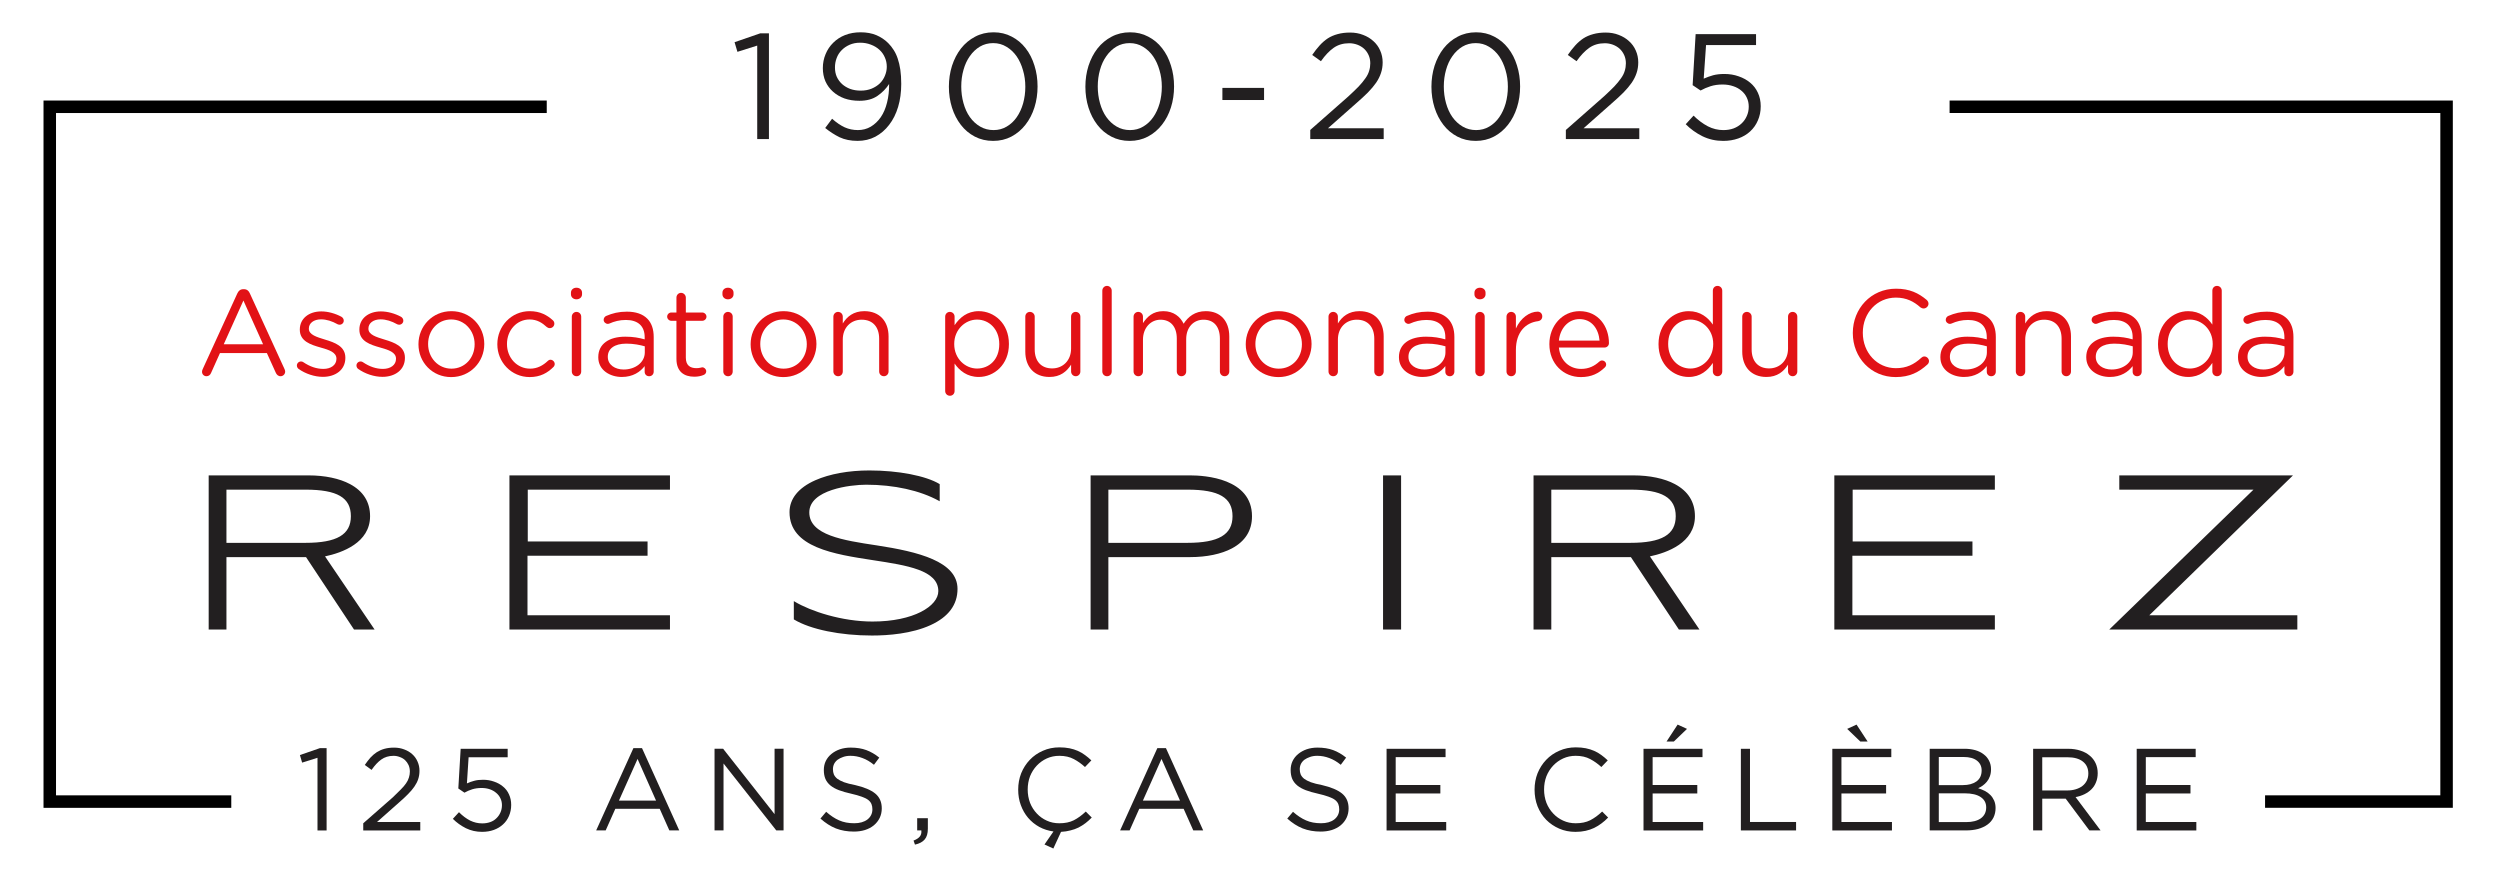 <svg xmlns="http://www.w3.org/2000/svg" viewBox="0 0 400 140" enable-background="new 0 0 400 140" width="400" height="140">
  <title>Association pulmonaire du Canada: 125 ans, ça se Célébre, 1900-2025</title>
  <defs><style>.st0{fill:none;stroke:#000;stroke-width:2px;}.st1{fill:#221f20;}.st2{fill:#e21216;}</style></defs>
  <g class="st0">
    <path d="m87.479 17.085h-79.516v111.17h29.042"/>
    <path d="m362.41 128.25h29.042s0-111.17 0-111.17h-79.516"/>
  </g>
  <g class="st1">
    <path d="m81.51 100.72h25.685v-2.282h-22.797v-9.52h19.211v-2.283h-19.166v-8.291h22.752v-2.282h-25.685zm189.68-18.121c0-2.275-1.081-4.006-3.212-5.145-1.68-0.898-4.031-1.392-6.62-1.392h-15.992v24.658h2.842v-11.583h12.734l7.65 11.544 0.026 0.04h3.293l-7.924-11.699c2.751-0.583 7.203-2.183 7.203-6.422zm-10.338 4.256h-12.644v-8.511h12.644c5.093 0 7.265 1.273 7.265 4.255 0 2.944-2.241 4.256-7.265 4.256zm-201.64-4.256c0-2.275-1.08-4.006-3.212-5.145-1.679-0.898-4.031-1.392-6.62-1.392h-15.991v24.658h2.842v-11.583h12.734l7.649 11.544 0.026 0.04h3.293l-7.926-11.699c2.751-0.583 7.205-2.183 7.205-6.422zm-10.338 4.256h-12.643v-8.511h12.643c5.093 0 7.266 1.273 7.266 4.255 0 2.944-2.241 4.256-7.266 4.256zm91.341 0.396h-1e-3c-5.273-0.797-10.726-1.621-10.726-5.266 0-3.635 6.572-4.431 9.104-4.431 4.465 0 8.596 0.915 11.631 2.578l0.13 0.071v-2.743l-0.043-0.026c-2.193-1.313-6.594-2.162-11.214-2.162-3.295 0-6.368 0.558-8.653 1.571-2.695 1.195-4.12 2.958-4.12 5.098 0 5.647 7.129 6.735 13.419 7.696 5.343 0.816 10.39 1.587 10.39 4.939 0 2.394-3.939 4.87-10.53 4.87-4.905 0-9.896-1.654-12.456-3.19l-0.134-0.08v2.924l0.042 0.026c2.617 1.578 7.391 2.558 12.456 2.558 2.621 0 6.377-0.29 9.39-1.67 2.855-1.308 4.303-3.255 4.303-5.789 0-4.387-6.243-5.946-12.99-6.976zm203.68 11.187 22.828-22.225 0.154-0.151h-27.79v2.282h21.472l-22.917 22.225-0.156 0.151h30.089v-2.282h-23.681zm-50.402 2.282h25.685v-2.282h-22.798v-9.52h19.212v-2.283h-19.166v-8.291h22.752v-2.282h-25.685zm-72.206 0h2.888v-24.658h-2.888zm-30.844-24.658h-15.946v24.658h2.842v-11.583h13.104c2.609 0 4.975-0.494 6.66-1.392 2.136-1.138 3.218-2.869 3.218-5.146 0-6.066-7.56-6.537-9.878-6.537zm-0.46 10.793h-12.644v-8.511h12.644c5.061 0 7.22 1.273 7.22 4.255 0 2.944-2.227 4.256-7.22 4.256z"/>
    <path d="m117.53 6.752 0.458 1.542 3.167-1v14.958h1.875v-16.917h-1.396l-4.104 1.417z"/>
    <path d="M144.198,13.418c0-.844-.052-1.604-.146-2.271-.099-.667-.24-1.255-.417-1.771-.167-.51-.385-.969-.646-1.375-.25-.401-.542-.771-.875-1.104-.542-.542-1.177-.964-1.896-1.271-.724-.302-1.562-.458-2.521-.458-.906,0-1.729.146-2.479.438-.74.292-1.37.703-1.896,1.229-.531.516-.938,1.125-1.229,1.833-.292.698-.438,1.438-.438,2.229,0,.766.135,1.474.417,2.125.292.641.693,1.188,1.208,1.646.51.458,1.125.823,1.833,1.083.719.25,1.521.375,2.396.375,1.167,0,2.13-.26,2.896-.792.76-.526,1.38-1.156,1.854-1.896.01,1.073-.099,2.062-.333,2.979-.224.906-.557,1.682-1,2.333-.448.641-.979,1.146-1.604,1.521-.625.365-1.312.542-2.062.542s-1.453-.146-2.104-.438c-.656-.302-1.328-.76-2.021-1.375l-1.104,1.479c.719.583,1.484,1.078,2.292,1.479.818.385,1.781.583,2.896.583,1.042,0,1.984-.224,2.833-.667.859-.458,1.594-1.089,2.208-1.896.625-.802,1.104-1.76,1.438-2.875.333-1.109.5-2.338.5-3.688ZM141.885,10.689c0,.474-.099.948-.292,1.417-.182.458-.453.87-.812,1.229-.365.349-.807.635-1.333.854-.516.208-1.094.312-1.729.312-.615,0-1.177-.088-1.688-.271-.5-.193-.932-.448-1.292-.771-.365-.333-.646-.719-.854-1.167-.198-.443-.292-.943-.292-1.5,0-.526.088-1.026.271-1.5.177-.484.443-.901.792-1.25.344-.359.771-.651,1.271-.875.5-.219,1.062-.333,1.688-.333s1.198.104,1.729.312c.526.198.979.469,1.354.812.385.349.677.76.875,1.229.208.458.312.958.312,1.5Z"/>
    <path d="M166.01,13.835c0-1.193-.167-2.312-.5-3.354-.323-1.052-.792-1.979-1.417-2.771-.615-.792-1.354-1.406-2.229-1.854-.865-.458-1.828-.688-2.896-.688-1.099,0-2.083.24-2.958.708-.875.458-1.625,1.083-2.25,1.875-.615.792-1.094,1.719-1.438,2.771-.333,1.057-.5,2.177-.5,3.354,0,1.182.167,2.302.5,3.354.333,1.042.802,1.958,1.417,2.75.609.792,1.354,1.417,2.229,1.875s1.854.688,2.938.688c1.068,0,2.042-.229,2.917-.688.885-.469,1.635-1.104,2.25-1.896.625-.792,1.104-1.714,1.438-2.771.333-1.052.5-2.172.5-3.354ZM164.052,13.877c0,.932-.12,1.823-.354,2.667-.24.833-.578,1.573-1.021,2.208-.432.625-.969,1.125-1.604,1.5-.625.375-1.328.562-2.104.562-.792,0-1.51-.188-2.146-.562-.641-.375-1.188-.88-1.646-1.521-.448-.635-.786-1.38-1.021-2.229-.24-.859-.354-1.75-.354-2.667,0-.927.115-1.812.354-2.646.234-.844.573-1.583,1.021-2.208.443-.635.979-1.146,1.604-1.521.635-.375,1.344-.562,2.125-.562.792,0,1.5.198,2.125.583.635.375,1.177.885,1.625,1.521.443.641.781,1.385,1.021,2.229.25.833.375,1.719.375,2.646Z"/>
    <path d="M187.85,13.835c0-1.193-.167-2.312-.5-3.354-.323-1.052-.792-1.979-1.417-2.771-.615-.792-1.354-1.406-2.229-1.854-.865-.458-1.828-.688-2.896-.688-1.099,0-2.083.24-2.958.708-.875.458-1.625,1.083-2.25,1.875-.615.792-1.094,1.719-1.438,2.771-.333,1.057-.5,2.177-.5,3.354,0,1.182.167,2.302.5,3.354.333,1.042.802,1.958,1.417,2.75.609.792,1.354,1.417,2.229,1.875s1.854.688,2.938.688c1.068,0,2.042-.229,2.917-.688.885-.469,1.635-1.104,2.25-1.896.625-.792,1.104-1.714,1.438-2.771.333-1.052.5-2.172.5-3.354ZM185.892,13.877c0,.932-.12,1.823-.354,2.667-.24.833-.578,1.573-1.021,2.208-.432.625-.969,1.125-1.604,1.5-.625.375-1.328.562-2.104.562-.792,0-1.51-.188-2.146-.562-.641-.375-1.188-.88-1.646-1.521-.448-.635-.786-1.38-1.021-2.229-.24-.859-.354-1.75-.354-2.667,0-.927.115-1.812.354-2.646.234-.844.573-1.583,1.021-2.208.443-.635.979-1.146,1.604-1.521.635-.375,1.344-.562,2.125-.562.792,0,1.5.198,2.125.583.635.375,1.177.885,1.625,1.521.443.641.781,1.385,1.021,2.229.25.833.375,1.719.375,2.646Z"/>
    <path d="m202.25 16.002v-1.938h-6.667v1.938h6.667z"/>
    <path d="M215.87,6.918c.443,0,.875.078,1.292.229.417.156.776.37,1.083.646.302.281.547.62.729,1.021.177.391.271.828.271,1.312,0,.417-.062.828-.188,1.229-.115.391-.312.786-.604,1.188-.281.406-.641.844-1.083,1.312-.448.458-.99.979-1.625,1.562l-6.104,5.375v1.458h11.75v-1.729h-8.917l4.5-3.979c.734-.635,1.365-1.219,1.896-1.75.526-.542.964-1.062,1.312-1.562.344-.51.604-1.026.771-1.542.177-.51.271-1.083.271-1.708,0-.677-.135-1.312-.396-1.896-.25-.583-.615-1.083-1.083-1.5-.458-.427-1.01-.76-1.646-1-.625-.25-1.323-.375-2.083-.375-.74,0-1.406.083-2,.25-.583.156-1.115.385-1.583.688-.458.307-.891.682-1.292,1.125-.406.448-.802.953-1.188,1.521l1.396,1c.667-.943,1.344-1.656,2.042-2.146.693-.484,1.521-.729,2.479-.729Z"/>
    <path d="M243.218,13.835c0-1.193-.167-2.312-.5-3.354-.323-1.052-.792-1.979-1.417-2.771-.615-.792-1.354-1.406-2.229-1.854-.865-.458-1.828-.688-2.896-.688-1.099,0-2.083.24-2.958.708-.875.458-1.625,1.083-2.25,1.875-.615.792-1.094,1.719-1.438,2.771-.333,1.057-.5,2.177-.5,3.354,0,1.182.167,2.302.5,3.354.333,1.042.802,1.958,1.417,2.75.609.792,1.354,1.417,2.229,1.875s1.854.688,2.938.688c1.068,0,2.042-.229,2.917-.688.885-.469,1.635-1.104,2.25-1.896.625-.792,1.104-1.714,1.438-2.771.333-1.052.5-2.172.5-3.354ZM241.26,13.877c0,.932-.12,1.823-.354,2.667-.24.833-.578,1.573-1.021,2.208-.432.625-.969,1.125-1.604,1.5-.625.375-1.328.562-2.104.562-.792,0-1.51-.188-2.146-.562-.641-.375-1.188-.88-1.646-1.521-.448-.635-.786-1.38-1.021-2.229-.24-.859-.354-1.75-.354-2.667,0-.927.115-1.812.354-2.646.234-.844.573-1.583,1.021-2.208.443-.635.979-1.146,1.604-1.521.635-.375,1.344-.562,2.125-.562.792,0,1.5.198,2.125.583.635.375,1.177.885,1.625,1.521.443.641.781,1.385,1.021,2.229.25.833.375,1.719.375,2.646Z"/>
    <path d="M256.766,6.918c.443,0,.875.078,1.292.229.417.156.776.37,1.083.646.302.281.547.62.729,1.021.177.391.271.828.271,1.312,0,.417-.062.828-.188,1.229-.115.391-.312.786-.604,1.188-.281.406-.641.844-1.083,1.312-.448.458-.99.979-1.625,1.562l-6.104,5.375v1.458h11.75v-1.729h-8.917l4.5-3.979c.734-.635,1.365-1.219,1.896-1.75.526-.542.964-1.062,1.312-1.562.344-.51.604-1.026.771-1.542.177-.51.271-1.083.271-1.708,0-.677-.135-1.312-.396-1.896-.25-.583-.615-1.083-1.083-1.5-.458-.427-1.01-.76-1.646-1-.625-.25-1.323-.375-2.083-.375-.74,0-1.406.083-2,.25-.583.156-1.115.385-1.583.688-.458.307-.891.682-1.292,1.125-.406.448-.802.953-1.188,1.521l1.396,1c.667-.943,1.344-1.656,2.042-2.146.693-.484,1.521-.729,2.479-.729Z"/>
    <path d="M270.822,13.627l1.271.854c.5-.276,1.031-.505,1.604-.688.568-.177,1.208-.271,1.917-.271.625,0,1.193.094,1.708.271.51.167.948.411,1.312.729.375.307.656.677.854,1.104.208.432.312.911.312,1.438,0,.542-.104,1.042-.312,1.5-.198.458-.474.854-.833,1.188-.349.333-.771.599-1.271.792-.5.182-1.052.271-1.646.271-.865,0-1.688-.198-2.479-.604-.792-.417-1.557-.984-2.292-1.708l-1.25,1.375c.76.766,1.651,1.406,2.667,1.917,1.026.5,2.135.75,3.333.75.875,0,1.677-.135,2.417-.396.734-.26,1.365-.635,1.896-1.125.526-.484.938-1.068,1.229-1.75.302-.677.458-1.438.458-2.271,0-.802-.156-1.526-.458-2.167-.292-.635-.703-1.172-1.229-1.604-.531-.443-1.146-.781-1.854-1.021-.698-.25-1.453-.375-2.271-.375-.698,0-1.302.073-1.812.208-.5.141-1,.323-1.5.542l.375-5.375h8v-1.75h-9.667l-.479,8.167Z"/>
    <path d="m47.987 120.81 0.354 1.208 2.458-0.771v11.625h1.458v-13.167h-1.083l-3.188 1.104z"/>
    <path d="M62.954,120.93c.344,0,.677.062,1,.188.333.115.615.281.854.5.234.224.422.49.562.792.135.307.208.656.208,1.042,0,.323-.052.635-.146.938-.083.307-.24.62-.458.938-.208.307-.495.641-.854,1-.349.365-.766.771-1.25,1.229l-4.75,4.167v1.146h9.125v-1.354h-6.917l3.479-3.083c.583-.5,1.073-.958,1.479-1.375.417-.417.755-.818,1.021-1.208.276-.401.479-.797.604-1.188.135-.401.208-.844.208-1.333,0-.526-.104-1.021-.312-1.479-.198-.458-.474-.844-.833-1.167-.365-.333-.792-.589-1.292-.771-.49-.193-1.031-.292-1.625-.292-.573,0-1.083.062-1.542.188-.448.125-.854.307-1.229.542-.365.24-.703.531-1.021.875-.307.349-.604.74-.896,1.167l1.083.792c.51-.734,1.031-1.292,1.562-1.667.542-.385,1.188-.583,1.938-.583Z"/>
    <path d="M73.334,126.16l.979.667c.385-.219.802-.401,1.25-.542.443-.135.943-.208,1.5-.208.484,0,.922.073,1.312.208.401.141.74.333,1.021.583.292.24.51.521.667.854.167.333.25.703.25,1.104,0,.432-.083.828-.25,1.188-.156.349-.37.656-.646.917-.266.266-.594.469-.979.604-.391.141-.823.208-1.292.208-.667,0-1.312-.151-1.938-.458-.615-.318-1.203-.76-1.771-1.333l-.979,1.062c.594.599,1.292,1.099,2.083,1.5.792.385,1.651.583,2.583.583.693,0,1.323-.104,1.896-.312.568-.208,1.052-.5,1.458-.875.417-.375.734-.823.958-1.354.234-.542.354-1.13.354-1.771,0-.625-.12-1.188-.354-1.688-.224-.5-.542-.917-.958-1.25-.406-.344-.885-.609-1.438-.792-.542-.193-1.125-.292-1.75-.292-.557,0-1.031.057-1.417.167-.391.099-.781.24-1.167.417l.271-4.188h6.25v-1.354h-7.521l-.375,6.354Z"/>
    <path d="m102.72 119.7h-1.375l-5.958 13.167h1.521l1.542-3.458h7.104l1.542 3.458h1.583l-5.958-13.167zm2.25 8.396h-5.938l2.979-6.667 2.958 6.667z"/>
    <path d="m123.93 130.26-8.229-10.458h-1.375v13.062h1.438v-10.708l8.438 10.708h1.167v-13.062h-1.438v10.458z"/>
    <path d="M133.27,123.076c0-.302.062-.589.188-.854.135-.26.323-.484.562-.667.25-.177.542-.323.875-.438.344-.125.734-.188,1.167-.188.667,0,1.302.12,1.917.354.625.224,1.24.583,1.854,1.083l.854-1.146c-.667-.542-1.365-.943-2.083-1.208-.708-.26-1.542-.396-2.5-.396-.625,0-1.203.094-1.729.271-.516.182-.969.432-1.354.75-.391.323-.688.698-.896,1.125-.208.432-.312.911-.312,1.438,0,.542.083,1.016.25,1.417.177.406.448.76.812,1.062.359.292.812.542,1.354.75.552.208,1.208.396,1.958.562.677.156,1.24.312,1.688.479.443.156.792.328,1.042.521.25.198.422.417.521.667.094.24.146.516.146.833,0,.667-.266,1.208-.792,1.625-.531.406-1.24.604-2.125.604-.906,0-1.703-.151-2.396-.458-.698-.302-1.391-.76-2.083-1.375l-.917,1.083c.792.708,1.615,1.24,2.479,1.583.859.333,1.818.5,2.875.5.635,0,1.229-.083,1.771-.25.552-.177,1.026-.427,1.417-.75.401-.333.714-.729.938-1.188.219-.458.333-.964.333-1.521,0-1.01-.349-1.802-1.042-2.375-.698-.568-1.766-1.021-3.208-1.354-.724-.135-1.323-.292-1.792-.458-.458-.177-.823-.365-1.083-.562-.25-.208-.432-.438-.542-.688-.099-.25-.146-.526-.146-.833Z"/>
    <path d="M146.166,134.493l.229.646c.708-.156,1.229-.432,1.562-.833.333-.391.5-.958.5-1.708v-1.688h-1.708v1.958h.667c.042.401-.042.729-.25.979-.198.25-.531.464-1,.646Z"/>
    <path d="M168.556,133.035l-1.438,2.083,1.417.646,1.229-2.667c.542-.031,1.042-.104,1.5-.229.458-.109.885-.26,1.292-.458.401-.208.776-.443,1.125-.708.344-.26.677-.562,1-.896l-.958-.958c-.625.599-1.266,1.062-1.917,1.396-.641.323-1.411.479-2.312.479-.724,0-1.391-.135-2-.417-.615-.276-1.146-.656-1.604-1.146-.458-.484-.823-1.052-1.083-1.708-.25-.667-.375-1.375-.375-2.125,0-.76.125-1.469.375-2.125.26-.651.625-1.219,1.083-1.708.458-.484.99-.865,1.604-1.146.609-.276,1.276-.417,2-.417.901,0,1.672.177,2.312.521.635.333,1.234.76,1.792,1.271l1.021-1.062c-.333-.318-.677-.604-1.021-.854-.349-.26-.729-.484-1.146-.667-.406-.177-.849-.318-1.333-.417-.474-.094-1.01-.146-1.604-.146-.958,0-1.844.182-2.646.542-.807.349-1.51.833-2.104,1.458-.583.615-1.042,1.328-1.375,2.146-.323.823-.479,1.698-.479,2.625,0,.875.135,1.698.417,2.458.276.766.667,1.448,1.167,2.042.5.583,1.094,1.073,1.792,1.458.693.375,1.448.615,2.271.729Z"/>
    <path d="m186.55 119.7h-1.375l-5.958 13.167h1.521l1.542-3.458h7.104l1.542 3.458h1.583l-5.958-13.167zm2.25 8.396h-5.938l2.979-6.667 2.958 6.667z"/>
    <path d="M207.962,123.076c0-.302.062-.589.188-.854.135-.26.323-.484.562-.667.25-.177.542-.323.875-.438.344-.125.734-.188,1.167-.188.667,0,1.302.12,1.917.354.625.224,1.24.583,1.854,1.083l.854-1.146c-.667-.542-1.365-.943-2.083-1.208-.708-.26-1.542-.396-2.5-.396-.625,0-1.203.094-1.729.271-.516.182-.969.432-1.354.75-.391.323-.688.698-.896,1.125-.208.432-.312.911-.312,1.438,0,.542.083,1.016.25,1.417.177.406.448.76.812,1.062.359.292.812.542,1.354.75.552.208,1.208.396,1.958.562.677.156,1.24.312,1.688.479.443.156.792.328,1.042.521.25.198.422.417.521.667.094.24.146.516.146.833,0,.667-.266,1.208-.792,1.625-.531.406-1.24.604-2.125.604-.906,0-1.703-.151-2.396-.458-.698-.302-1.391-.76-2.083-1.375l-.917,1.083c.792.708,1.615,1.24,2.479,1.583.859.333,1.818.5,2.875.5.635,0,1.229-.083,1.771-.25.552-.177,1.026-.427,1.417-.75.401-.333.714-.729.938-1.188.219-.458.333-.964.333-1.521,0-1.01-.349-1.802-1.042-2.375-.698-.568-1.766-1.021-3.208-1.354-.724-.135-1.323-.292-1.792-.458-.458-.177-.823-.365-1.083-.562-.25-.208-.432-.438-.542-.688-.099-.25-.146-.526-.146-.833Z"/>
    <path d="m231.29 119.81h-9.438v13.062h9.542v-1.354h-8.083v-4.562h7.146v-1.354h-7.146v-4.458h7.979v-1.333z"/>
    <path d="M257.301,130.805l-.958-.958c-.625.599-1.266,1.062-1.917,1.396-.641.323-1.411.479-2.312.479-.724,0-1.391-.135-2-.417-.615-.276-1.146-.656-1.604-1.146-.458-.484-.823-1.052-1.083-1.708-.25-.667-.375-1.375-.375-2.125,0-.76.125-1.469.375-2.125.26-.651.625-1.219,1.083-1.708.458-.484.99-.865,1.604-1.146.609-.276,1.276-.417,2-.417.901,0,1.672.177,2.312.521.635.333,1.234.76,1.792,1.271l1.021-1.062c-.333-.318-.677-.604-1.021-.854-.349-.26-.729-.484-1.146-.667-.406-.177-.849-.318-1.333-.417-.474-.094-1.01-.146-1.604-.146-.958,0-1.844.182-2.646.542-.807.349-1.51.833-2.104,1.458-.583.615-1.042,1.328-1.375,2.146-.323.823-.479,1.698-.479,2.625,0,.948.156,1.833.479,2.667.333.823.792,1.536,1.375,2.146.594.599,1.292,1.073,2.083,1.417.792.344,1.656.521,2.604.521.594,0,1.135-.057,1.625-.167.484-.109.938-.26,1.354-.458.427-.208.823-.448,1.188-.729.375-.276.729-.589,1.062-.938Z"/>
    <path d="m272.4 119.81h-9.438v13.062h9.542v-1.354h-8.083v-4.562h7.146v-1.354h-7.146v-4.458h7.979v-1.333zm-4.583-1.167 2.104-2.021-1.5-0.688-1.771 2.708h1.167z"/>
    <path d="m278.54 132.87h8.833v-1.354h-7.375v-11.708h-1.458v13.062z"/>
    <path d="m302.61 119.81h-9.438v13.062h9.542v-1.354h-8.083v-4.562h7.146v-1.354h-7.146v-4.458h7.979v-1.333zm-4.958-1.167h1.167l-1.771-2.708-1.5 0.688 2.104 2.021z"/>
    <path d="M314.312,119.805h-5.562v13.062h5.792c.708,0,1.354-.073,1.938-.229.594-.167,1.104-.401,1.521-.708.417-.302.734-.677.958-1.125.219-.458.333-.964.333-1.521,0-.443-.078-.839-.229-1.188-.156-.344-.354-.646-.604-.896-.24-.25-.531-.464-.875-.646-.349-.177-.708-.323-1.083-.438.25-.109.49-.25.729-.417.25-.177.469-.385.667-.625.208-.25.365-.531.479-.854.125-.333.188-.714.188-1.146,0-.5-.104-.948-.312-1.354-.198-.401-.479-.74-.854-1.021-.365-.292-.807-.51-1.333-.667-.531-.151-1.115-.229-1.75-.229ZM314.062,125.618h-3.854v-4.5h3.958c.943,0,1.656.198,2.146.583.5.391.75.911.75,1.562,0,.781-.281,1.37-.833,1.771-.557.391-1.281.583-2.167.583ZM314.583,131.535h-4.375v-4.604h4.125c1.135,0,2,.203,2.583.604.583.391.875.938.875,1.646,0,.75-.286,1.333-.854,1.75-.573.406-1.354.604-2.354.604Z"/>
    <path d="M336.091,132.868l-4-5.333c.51-.094.984-.25,1.417-.458.427-.208.802-.469,1.125-.792.318-.318.562-.693.729-1.125.177-.427.271-.917.271-1.458,0-.583-.115-1.109-.333-1.583-.224-.484-.542-.896-.958-1.229-.406-.344-.896-.609-1.479-.792-.583-.193-1.24-.292-1.958-.292h-5.604v13.062h1.458v-5.083h3.75l3.792,5.083h1.792ZM334.133,123.764c0,.417-.083.802-.25,1.146-.167.333-.406.62-.708.854-.292.224-.646.396-1.062.521-.406.125-.849.188-1.333.188h-4.021v-5.312h4.042c1.052,0,1.875.229,2.458.688s.875,1.099.875,1.917Z"/>
    <path d="m351.31 119.81h-9.438v13.062h9.542v-1.354h-8.083v-4.562h7.146v-1.354h-7.146v-4.458h7.979v-1.333z"/>
  </g>
  <g class="st2">
    <path d="m32.422 59.084 5.548-12.131c0.195-0.43 0.488-0.683 0.976-0.683h0.078c0.469 0 0.781 0.254 0.957 0.683l5.548 12.112c0.059 0.137 0.098 0.273 0.098 0.391 0 0.41-0.332 0.742-0.742 0.742-0.371 0-0.625-0.254-0.762-0.566l-1.426-3.145h-7.501l-1.426 3.184c-0.137 0.332-0.391 0.527-0.742 0.527-0.391 0-0.703-0.312-0.703-0.703 0-0.117 0.02-0.254 0.098-0.41zm9.669-4.005-3.145-6.993-3.145 6.993z"/>
    <path d="m47.775 59.025c-0.137-0.098-0.274-0.293-0.274-0.547 0-0.351 0.293-0.644 0.664-0.644 0.137 0 0.273 0.039 0.371 0.117 1.035 0.703 2.11 1.074 3.203 1.074 1.212 0 2.09-0.625 2.09-1.602v-0.039c0-1.016-1.191-1.407-2.52-1.777-1.582-0.449-3.34-0.996-3.34-2.852v-0.039c0-1.739 1.445-2.891 3.438-2.891 1.074 0 2.246 0.332 3.223 0.859 0.196 0.117 0.371 0.332 0.371 0.625 0 0.352-0.293 0.645-0.664 0.645-0.137 0-0.254-0.039-0.332-0.078-0.86-0.488-1.778-0.781-2.637-0.781-1.192 0-1.954 0.625-1.954 1.465v0.039c0 0.957 1.25 1.328 2.598 1.739 1.563 0.469 3.243 1.074 3.243 2.891v0.039c0 1.915-1.582 3.028-3.594 3.028-1.329 0-2.793-0.488-3.887-1.27z"/>
    <path d="m57.306 59.025c-0.137-0.098-0.273-0.293-0.273-0.547 0-0.351 0.293-0.644 0.664-0.644 0.137 0 0.274 0.039 0.371 0.117 1.035 0.703 2.11 1.074 3.203 1.074 1.212 0 2.09-0.625 2.09-1.602v-0.039c0-1.016-1.191-1.407-2.52-1.777-1.582-0.449-3.341-0.996-3.341-2.852v-0.039c0-1.739 1.446-2.891 3.438-2.891 1.075 0 2.247 0.332 3.224 0.859 0.196 0.117 0.371 0.332 0.371 0.625 0 0.352-0.293 0.645-0.664 0.645-0.137 0-0.254-0.039-0.332-0.078-0.86-0.488-1.778-0.781-2.637-0.781-1.192 0-1.954 0.625-1.954 1.465v0.039c0 0.957 1.25 1.328 2.598 1.739 1.563 0.469 3.243 1.074 3.243 2.891v0.039c0 1.915-1.582 3.028-3.594 3.028-1.329 0-2.793-0.488-3.887-1.27z"/>
    <path d="m66.954 55.099v-0.039c0-2.852 2.227-5.274 5.274-5.274 3.028 0 5.255 2.383 5.255 5.235v0.039c0 2.852-2.247 5.275-5.294 5.275-3.028 0-5.235-2.383-5.235-5.235zm8.986 0v-0.039c0-2.168-1.621-3.946-3.751-3.946-2.188 0-3.692 1.778-3.692 3.907v0.039c0 2.168 1.602 3.926 3.731 3.926 2.188 0 3.712-1.758 3.712-3.887z"/>
    <path d="m79.573 55.099v-0.039c0-2.852 2.227-5.274 5.177-5.274 1.68 0 2.813 0.645 3.711 1.465 0.118 0.098 0.235 0.293 0.235 0.527 0 0.41-0.332 0.723-0.723 0.723-0.196 0-0.371-0.078-0.488-0.176-0.723-0.664-1.544-1.212-2.755-1.212-2.051 0-3.614 1.739-3.614 3.907v0.039c0 2.188 1.602 3.926 3.712 3.926 1.152 0 2.07-0.527 2.813-1.231 0.098-0.098 0.234-0.196 0.43-0.196 0.371 0 0.683 0.332 0.683 0.684 0 0.176-0.078 0.352-0.195 0.469-0.957 0.957-2.11 1.621-3.809 1.621-2.95 0-5.177-2.403-5.177-5.235z"/>
    <path d="m91.351 46.836c0-0.488 0.391-0.801 0.879-0.801 0.507 0 0.898 0.312 0.898 0.801v0.254c0 0.469-0.391 0.801-0.898 0.801-0.488 0-0.879-0.332-0.879-0.801zm0.137 3.829c0-0.41 0.332-0.762 0.743-0.762 0.43 0 0.762 0.332 0.762 0.762v8.771c0 0.43-0.313 0.762-0.742 0.762-0.43 0-0.762-0.332-0.762-0.762v-8.771z"/>
    <path d="m95.725 57.17v-0.039c0-2.129 1.758-3.262 4.317-3.262 1.289 0 2.207 0.176 3.106 0.43v-0.352c0-1.817-1.113-2.754-3.008-2.754-1.016 0-1.875 0.234-2.618 0.566-0.098 0.039-0.196 0.059-0.274 0.059-0.351 0-0.664-0.293-0.664-0.645 0-0.312 0.215-0.547 0.41-0.625 0.996-0.43 2.012-0.684 3.301-0.684 1.426 0 2.52 0.371 3.262 1.113 0.684 0.684 1.035 1.661 1.035 2.95v5.528c0 0.43-0.312 0.742-0.723 0.742-0.43 0-0.723-0.312-0.723-0.703v-0.918c-0.704 0.918-1.875 1.739-3.653 1.739-1.875 0-3.77-1.075-3.77-3.145zm7.443-0.781v-0.977c-0.743-0.215-1.739-0.43-2.97-0.43-1.894 0-2.95 0.82-2.95 2.09v0.039c0 1.27 1.172 2.012 2.54 2.012 1.856 0 3.38-1.133 3.38-2.735z"/>
    <path d="m108.23 57.423v-6.095h-0.821c-0.352 0-0.664-0.312-0.664-0.664 0-0.371 0.312-0.664 0.664-0.664h0.821v-2.383c0-0.41 0.312-0.762 0.742-0.762 0.41 0 0.762 0.352 0.762 0.762v2.383h2.618c0.371 0 0.684 0.312 0.684 0.664 0 0.371-0.312 0.664-0.684 0.664h-2.618v5.899c0 1.231 0.684 1.68 1.699 1.68 0.528 0 0.801-0.137 0.918-0.137 0.352 0 0.645 0.293 0.645 0.644 0 0.274-0.175 0.488-0.43 0.586-0.43 0.175-0.898 0.273-1.484 0.273-1.621 0-2.852-0.801-2.852-2.852z"/>
    <path d="m115.59 46.836c0-0.488 0.391-0.801 0.879-0.801 0.507 0 0.898 0.312 0.898 0.801v0.254c0 0.469-0.391 0.801-0.898 0.801-0.488 0-0.879-0.332-0.879-0.801zm0.137 3.829c0-0.41 0.332-0.762 0.743-0.762 0.43 0 0.762 0.332 0.762 0.762v8.771c0 0.43-0.312 0.762-0.742 0.762-0.43 0-0.762-0.332-0.762-0.762v-8.771z"/>
    <path d="m120.1 55.099v-0.039c0-2.852 2.227-5.274 5.274-5.274 3.028 0 5.255 2.383 5.255 5.235v0.039c0 2.852-2.247 5.275-5.294 5.275-3.028 0-5.235-2.383-5.235-5.235zm8.986 0v-0.039c0-2.168-1.621-3.946-3.751-3.946-2.188 0-3.692 1.778-3.692 3.907v0.039c0 2.168 1.602 3.926 3.731 3.926 2.188 0 3.712-1.758 3.712-3.887z"/>
    <path d="m133.34 50.664c0-0.41 0.332-0.762 0.743-0.762 0.43 0 0.762 0.332 0.762 0.762v1.094c0.664-1.094 1.719-1.973 3.457-1.973 2.442 0 3.868 1.641 3.868 4.043v5.606c0 0.43-0.332 0.762-0.743 0.762-0.43 0-0.762-0.332-0.762-0.762v-5.235c0-1.875-1.016-3.048-2.793-3.048-1.739 0-3.027 1.27-3.027 3.165v5.118c0 0.43-0.312 0.762-0.743 0.762-0.43 0-0.762-0.332-0.762-0.762v-8.771z"/>
    <path d="m151.23 50.664c0-0.43 0.332-0.762 0.742-0.762 0.43 0 0.762 0.332 0.762 0.762v1.368c0.82-1.212 2.012-2.247 3.868-2.247 2.422 0 4.825 1.915 4.825 5.235v0.039c0 3.301-2.383 5.255-4.825 5.255-1.875 0-3.086-1.016-3.868-2.149v4.395c0 0.43-0.312 0.762-0.743 0.762-0.43 0-0.762-0.332-0.762-0.762v-11.896zm8.654 4.415v-0.039c0-2.383-1.641-3.907-3.555-3.907-1.875 0-3.653 1.582-3.653 3.888v0.039c0 2.344 1.778 3.907 3.653 3.907 1.953 0 3.555-1.445 3.555-3.887z"/>
    <path d="m172.86 59.435c0 0.41-0.312 0.762-0.742 0.762-0.41 0-0.743-0.332-0.743-0.762v-1.094c-0.683 1.094-1.719 1.973-3.458 1.973-2.442 0-3.868-1.641-3.868-4.043v-5.607c0-0.43 0.312-0.762 0.742-0.762 0.41 0 0.762 0.332 0.762 0.762v5.235c0 1.875 1.016 3.047 2.793 3.047 1.719 0 3.027-1.27 3.027-3.164v-5.118c0-0.43 0.312-0.762 0.743-0.762 0.41 0 0.742 0.332 0.742 0.762v8.771z"/>
    <path d="m176.37 46.504c0-0.41 0.332-0.762 0.743-0.762 0.43 0 0.762 0.352 0.762 0.762v12.932c0 0.43-0.312 0.762-0.743 0.762-0.43 0-0.762-0.332-0.762-0.762v-12.932z"/>
    <path d="m181.37 50.664c0-0.41 0.332-0.762 0.743-0.762 0.43 0 0.762 0.332 0.762 0.762v1.036c0.664-0.996 1.563-1.915 3.262-1.915 1.641 0 2.695 0.879 3.243 2.012 0.723-1.113 1.797-2.012 3.555-2.012 2.325 0 3.751 1.563 3.751 4.063v5.587c0 0.43-0.332 0.762-0.742 0.762-0.43 0-0.762-0.332-0.762-0.762v-5.235c0-1.954-0.977-3.048-2.618-3.048-1.524 0-2.774 1.133-2.774 3.126v5.157c0 0.43-0.332 0.762-0.762 0.762-0.41 0-0.742-0.332-0.742-0.762v-5.274c0-1.895-0.996-3.008-2.598-3.008s-2.813 1.329-2.813 3.184v5.098c0 0.43-0.312 0.762-0.743 0.762-0.43 0-0.762-0.332-0.762-0.762z"/>
    <path d="m199.32 55.099v-0.039c0-2.852 2.227-5.274 5.274-5.274 3.029 0 5.255 2.383 5.255 5.235v0.039c0 2.852-2.246 5.275-5.294 5.275-3.027 0-5.235-2.383-5.235-5.235zm8.986 0v-0.039c0-2.168-1.621-3.946-3.751-3.946-2.187 0-3.692 1.778-3.692 3.907v0.039c0 2.168 1.602 3.926 3.731 3.926 2.188 0 3.711-1.758 3.711-3.887z"/>
    <path d="m212.56 50.664c0-0.41 0.332-0.762 0.742-0.762 0.43 0 0.762 0.332 0.762 0.762v1.094c0.664-1.094 1.719-1.973 3.458-1.973 2.442 0 3.867 1.641 3.867 4.043v5.606c0 0.43-0.332 0.762-0.742 0.762-0.43 0-0.762-0.332-0.762-0.762v-5.235c0-1.875-1.016-3.048-2.793-3.048-1.738 0-3.027 1.27-3.027 3.165v5.118c0 0.43-0.312 0.762-0.743 0.762-0.429 0-0.761-0.332-0.761-0.762v-8.771z"/>
    <path d="m223.83 57.17v-0.039c0-2.129 1.758-3.262 4.317-3.262 1.289 0 2.207 0.176 3.106 0.43v-0.352c0-1.817-1.113-2.754-3.008-2.754-1.016 0-1.875 0.234-2.618 0.566-0.097 0.039-0.195 0.059-0.273 0.059-0.352 0-0.664-0.293-0.664-0.645 0-0.312 0.215-0.547 0.41-0.625 0.996-0.43 2.012-0.684 3.301-0.684 1.427 0 2.52 0.371 3.263 1.113 0.684 0.684 1.036 1.661 1.036 2.95v5.528c0 0.43-0.312 0.742-0.723 0.742-0.43 0-0.723-0.312-0.723-0.703v-0.918c-0.703 0.918-1.875 1.739-3.653 1.739-1.875 0-3.77-1.075-3.77-3.145zm7.442-0.781v-0.977c-0.742-0.215-1.738-0.43-2.969-0.43-1.895 0-2.95 0.82-2.95 2.09v0.039c0 1.27 1.172 2.012 2.54 2.012 1.856 0 3.379-1.133 3.379-2.735z"/>
    <path d="m235.91 46.836c0-0.488 0.39-0.801 0.879-0.801 0.507 0 0.898 0.312 0.898 0.801v0.254c0 0.469-0.391 0.801-0.898 0.801-0.489 0-0.879-0.332-0.879-0.801zm0.136 3.829c0-0.41 0.332-0.762 0.743-0.762 0.429 0 0.761 0.332 0.761 0.762v8.771c0 0.43-0.312 0.762-0.742 0.762-0.43 0-0.762-0.332-0.762-0.762v-8.771z"/>
    <path d="m241.04 50.664c0-0.41 0.332-0.762 0.742-0.762 0.43 0 0.762 0.332 0.762 0.762v1.895c0.742-1.68 2.207-2.696 3.477-2.696 0.449 0 0.742 0.332 0.742 0.762 0 0.41-0.273 0.703-0.664 0.762-1.953 0.234-3.555 1.699-3.555 4.61v3.438c0 0.41-0.312 0.762-0.743 0.762-0.429 0-0.761-0.332-0.761-0.762v-8.771z"/>
    <path d="m252.94 60.334c-2.775 0-5.04-2.13-5.04-5.255v-0.039c0-2.91 2.051-5.255 4.844-5.255 2.989 0 4.688 2.442 4.688 5.118 0 0.41-0.332 0.704-0.704 0.704h-7.305c0.215 2.188 1.758 3.418 3.555 3.418 1.25 0 2.168-0.488 2.911-1.172 0.118-0.098 0.254-0.176 0.43-0.176 0.371 0 0.664 0.293 0.664 0.645 0 0.176-0.078 0.352-0.235 0.488-0.957 0.918-2.09 1.524-3.808 1.524zm2.988-5.841c-0.157-1.836-1.211-3.438-3.224-3.438-1.758 0-3.086 1.465-3.281 3.438h6.505z"/>
    <path d="m275.56 59.435c0 0.43-0.332 0.762-0.743 0.762-0.429 0-0.761-0.332-0.761-0.762v-1.367c-0.821 1.211-2.012 2.247-3.868 2.247-2.422 0-4.824-1.915-4.824-5.235v-0.039c0-3.301 2.402-5.255 4.824-5.255 1.875 0 3.086 1.016 3.868 2.149v-5.43c0-0.43 0.312-0.762 0.742-0.762 0.43 0 0.762 0.332 0.762 0.762v12.932zm-8.653-4.414v0.039c0 2.383 1.66 3.907 3.555 3.907 1.875 0 3.654-1.582 3.654-3.907v-0.039c0-2.325-1.778-3.888-3.654-3.888-1.954 0-3.555 1.446-3.555 3.888z"/>
    <path d="m287.57 59.435c0 0.41-0.312 0.762-0.743 0.762-0.41 0-0.742-0.332-0.742-0.762v-1.094c-0.684 1.094-1.72 1.973-3.458 1.973-2.442 0-3.868-1.641-3.868-4.043v-5.607c0-0.43 0.312-0.762 0.743-0.762 0.41 0 0.761 0.332 0.761 0.762v5.235c0 1.875 1.016 3.047 2.793 3.047 1.72 0 3.029-1.27 3.029-3.164v-5.118c0-0.43 0.312-0.762 0.742-0.762 0.41 0 0.743 0.332 0.743 0.762v8.771z"/>
    <path d="m296.45 53.302v-0.039c0-3.868 2.89-7.072 6.915-7.072 2.207 0 3.614 0.723 4.883 1.778 0.157 0.137 0.312 0.351 0.312 0.625 0 0.41-0.371 0.762-0.781 0.762-0.215 0-0.391-0.098-0.508-0.176-1.055-0.938-2.247-1.563-3.926-1.563-3.029 0-5.294 2.461-5.294 5.606v0.039c0 3.164 2.285 5.646 5.294 5.646 1.699 0 2.89-0.586 4.063-1.661 0.117-0.117 0.293-0.215 0.488-0.215 0.391 0 0.743 0.351 0.743 0.742 0 0.234-0.117 0.43-0.254 0.547-1.348 1.231-2.833 2.012-5.079 2.012-3.946 0-6.856-3.106-6.856-7.033z"/>
    <path d="m310.46 57.17v-0.039c0-2.129 1.758-3.262 4.317-3.262 1.289 0 2.207 0.176 3.106 0.43v-0.352c0-1.817-1.113-2.754-3.008-2.754-1.016 0-1.875 0.234-2.618 0.566-0.097 0.039-0.195 0.059-0.273 0.059-0.352 0-0.664-0.293-0.664-0.645 0-0.312 0.215-0.547 0.41-0.625 0.996-0.43 2.012-0.684 3.301-0.684 1.427 0 2.52 0.371 3.263 1.113 0.684 0.684 1.036 1.661 1.036 2.95v5.528c0 0.43-0.312 0.742-0.723 0.742-0.43 0-0.723-0.312-0.723-0.703v-0.918c-0.703 0.918-1.875 1.739-3.653 1.739-1.875 0-3.77-1.075-3.77-3.145zm7.442-0.781v-0.977c-0.742-0.215-1.738-0.43-2.969-0.43-1.895 0-2.95 0.82-2.95 2.09v0.039c0 1.27 1.172 2.012 2.54 2.012 1.856 0 3.379-1.133 3.379-2.735z"/>
    <path d="m322.53 50.664c0-0.41 0.332-0.762 0.742-0.762 0.43 0 0.762 0.332 0.762 0.762v1.094c0.664-1.094 1.719-1.973 3.458-1.973 2.442 0 3.867 1.641 3.867 4.043v5.606c0 0.43-0.332 0.762-0.742 0.762-0.43 0-0.762-0.332-0.762-0.762v-5.235c0-1.875-1.016-3.048-2.793-3.048-1.738 0-3.027 1.27-3.027 3.165v5.118c0 0.43-0.312 0.762-0.743 0.762-0.429 0-0.761-0.332-0.761-0.762v-8.771z"/>
    <path d="m333.8 57.17v-0.039c0-2.129 1.758-3.262 4.317-3.262 1.289 0 2.207 0.176 3.106 0.43v-0.352c0-1.817-1.113-2.754-3.008-2.754-1.016 0-1.875 0.234-2.618 0.566-0.097 0.039-0.195 0.059-0.273 0.059-0.352 0-0.664-0.293-0.664-0.645 0-0.312 0.215-0.547 0.41-0.625 0.996-0.43 2.012-0.684 3.301-0.684 1.427 0 2.52 0.371 3.263 1.113 0.684 0.684 1.036 1.661 1.036 2.95v5.528c0 0.43-0.312 0.742-0.723 0.742-0.43 0-0.723-0.312-0.723-0.703v-0.918c-0.703 0.918-1.875 1.739-3.653 1.739-1.875 0-3.77-1.075-3.77-3.145zm7.442-0.781v-0.977c-0.742-0.215-1.738-0.43-2.969-0.43-1.895 0-2.95 0.82-2.95 2.09v0.039c0 1.27 1.172 2.012 2.54 2.012 1.856 0 3.379-1.133 3.379-2.735z"/>
    <path d="m355.48 59.435c0 0.43-0.332 0.762-0.743 0.762-0.429 0-0.761-0.332-0.761-0.762v-1.367c-0.821 1.211-2.013 2.247-3.868 2.247-2.422 0-4.825-1.915-4.825-5.235v-0.039c0-3.301 2.403-5.255 4.825-5.255 1.875 0 3.086 1.016 3.868 2.149v-5.43c0-0.43 0.312-0.762 0.742-0.762 0.43 0 0.762 0.332 0.762 0.762v12.932zm-8.653-4.414v0.039c0 2.383 1.66 3.907 3.555 3.907 1.875 0 3.653-1.582 3.653-3.907v-0.039c0-2.325-1.777-3.888-3.653-3.888-1.954 0-3.555 1.446-3.555 3.888z"/>
    <path d="m358.08 57.17v-0.039c0-2.129 1.758-3.262 4.317-3.262 1.289 0 2.207 0.176 3.106 0.43v-0.352c0-1.817-1.113-2.754-3.008-2.754-1.016 0-1.875 0.234-2.618 0.566-0.097 0.039-0.195 0.059-0.273 0.059-0.352 0-0.664-0.293-0.664-0.645 0-0.312 0.215-0.547 0.41-0.625 0.996-0.43 2.012-0.684 3.301-0.684 1.427 0 2.52 0.371 3.263 1.113 0.684 0.684 1.036 1.661 1.036 2.95v5.528c0 0.43-0.312 0.742-0.723 0.742-0.43 0-0.723-0.312-0.723-0.703v-0.918c-0.703 0.918-1.875 1.739-3.653 1.739-1.875 0-3.77-1.075-3.77-3.145zm7.442-0.781v-0.977c-0.742-0.215-1.738-0.43-2.969-0.43-1.895 0-2.95 0.82-2.95 2.09v0.039c0 1.27 1.172 2.012 2.54 2.012 1.856 0 3.379-1.133 3.379-2.735z"/>
  </g>
</svg>
